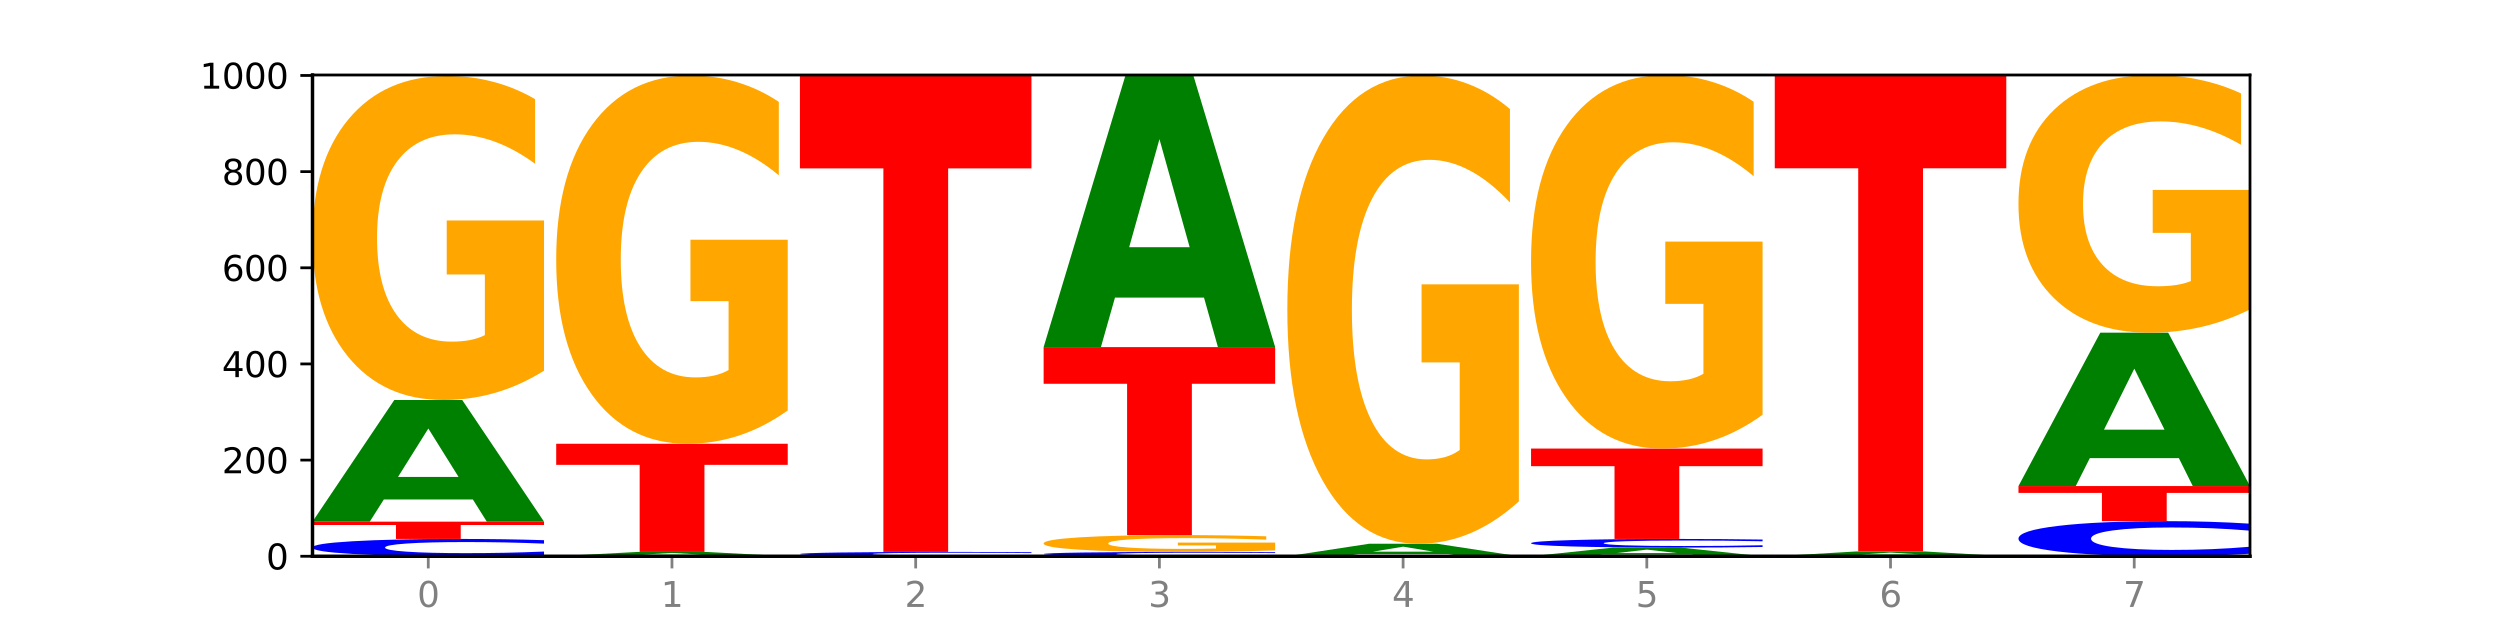 <?xml version="1.0" encoding="utf-8" standalone="no"?>
<!DOCTYPE svg PUBLIC "-//W3C//DTD SVG 1.1//EN"
  "http://www.w3.org/Graphics/SVG/1.1/DTD/svg11.dtd">
<svg xmlns:xlink="http://www.w3.org/1999/xlink" width="720pt" height="180pt" viewBox="0 0 720 180" xmlns="http://www.w3.org/2000/svg" version="1.1">
 <defs>
  <style type="text/css">*{stroke-linejoin: round; stroke-linecap: butt}</style>
 </defs>
 <g id="figure_1">
  <g id="patch_1">
   <path d="M 0 180 
L 720 180 
L 720 0 
L 0 0 
z
" style="fill: #ffffff"/>
  </g>
  <g id="axes_1">
   <g id="patch_2">
    <path d="M 90 160.2 
L 648 160.2 
L 648 21.6 
L 90 21.6 
z
" style="fill: #ffffff"/>
   </g>
   <g id="line2d_1">
    <path d="M 90 160.2 
L 648 160.2 
" clip-path="url(#pe36022a038)" style="fill: none; stroke: #000000; stroke-width: 0.5; stroke-linecap: square"/>
   </g>
   <g id="patch_3">
    <path d="M 156.679 159.843 
Q 151.102 160.02 145.07 160.109 
Q 139.039 160.2 132.47 160.2 
Q 112.882 160.2 101.441 159.529 
Q 90 158.857 90 157.709 
Q 90 156.557 101.441 155.887 
Q 112.882 155.215 132.47 155.215 
Q 139.039 155.215 145.07 155.306 
Q 151.102 155.396 156.679 155.573 
L 156.679 156.566 
Q 151.051 156.332 145.591 156.222 
Q 140.131 156.113 134.1 156.113 
Q 123.281 156.113 117.082 156.539 
Q 110.899 156.963 110.899 157.709 
Q 110.899 158.453 117.082 158.878 
Q 123.281 159.302 134.1 159.302 
Q 140.131 159.302 145.591 159.193 
Q 151.051 159.083 156.679 158.848 
L 156.679 159.843 
z
" clip-path="url(#pe36022a038)" style="fill: #0000ff"/>
   </g>
   <g id="patch_4">
    <path d="M 90 150.231 
L 156.679 150.231 
L 156.679 151.203 
L 132.69 151.203 
L 132.69 155.215 
L 114.036 155.215 
L 114.036 151.203 
L 90 151.203 
L 90 150.231 
z
" clip-path="url(#pe36022a038)" style="fill: #ff0000"/>
   </g>
   <g id="patch_5">
    <path d="M 136.189 143.849 
L 110.545 143.849 
L 106.496 150.231 
L 90 150.231 
L 113.558 115.2 
L 133.121 115.2 
L 156.679 150.231 
L 140.197 150.231 
L 136.189 143.849 
z
M 114.635 137.348 
L 132.058 137.348 
L 123.36 123.413 
L 114.635 137.348 
z
" clip-path="url(#pe36022a038)" style="fill: #008000"/>
   </g>
   <g id="patch_6">
    <path d="M 156.679 106.756 
Q 149.955 110.978 142.722 113.099 
Q 135.489 115.2 127.778 115.2 
Q 110.353 115.2 100.177 102.631 
Q 90 90.062 90 68.567 
Q 90 46.822 100.356 34.35 
Q 110.727 21.877 128.764 21.877 
Q 135.713 21.877 142.079 23.573 
Q 148.46 25.251 154.109 28.566 
L 154.109 47.169 
Q 148.281 42.909 142.513 40.808 
Q 136.744 38.687 130.946 38.687 
Q 120.216 38.687 114.403 46.437 
Q 108.59 54.167 108.59 68.567 
Q 108.59 82.833 114.194 90.621 
Q 119.798 98.39 130.109 98.39 
Q 132.919 98.39 135.325 97.947 
Q 137.731 97.484 139.643 96.52 
L 139.643 79.054 
L 128.66 79.054 
L 128.66 63.497 
L 156.679 63.497 
L 156.679 106.756 
z
" clip-path="url(#pe36022a038)" style="fill: #ffa600"/>
   </g>
   <g id="patch_7">
    <path d="M 206.377 159.973 
L 180.734 159.973 
L 176.685 160.2 
L 160.189 160.2 
L 183.747 158.954 
L 203.31 158.954 
L 226.868 160.2 
L 210.386 160.2 
L 206.377 159.973 
z
M 184.824 159.742 
L 202.247 159.742 
L 193.549 159.246 
L 184.824 159.742 
z
" clip-path="url(#pe36022a038)" style="fill: #008000"/>
   </g>
   <g id="patch_8">
    <path d="M 160.189 127.8 
L 226.868 127.8 
L 226.868 133.876 
L 202.879 133.876 
L 202.879 158.954 
L 184.224 158.954 
L 184.224 133.876 
L 160.189 133.876 
L 160.189 127.8 
z
" clip-path="url(#pe36022a038)" style="fill: #ff0000"/>
   </g>
   <g id="patch_9">
    <path d="M 226.868 118.204 
Q 220.143 123.002 212.91 125.412 
Q 205.678 127.8 197.967 127.8 
Q 180.542 127.8 170.365 113.515 
Q 160.189 99.231 160.189 74.802 
Q 160.189 50.089 170.545 35.914 
Q 180.916 21.738 198.953 21.738 
Q 205.902 21.738 212.268 23.666 
Q 218.649 25.573 224.298 29.341 
L 224.298 50.483 
Q 218.47 45.641 212.701 43.253 
Q 206.933 40.843 201.135 40.843 
Q 190.405 40.843 184.592 49.651 
Q 178.779 58.436 178.779 74.802 
Q 178.779 91.015 184.383 99.866 
Q 189.987 108.695 200.298 108.695 
Q 203.107 108.695 205.513 108.191 
Q 207.919 107.666 209.832 106.57 
L 209.832 86.721 
L 198.848 86.721 
L 198.848 69.04 
L 226.868 69.04 
L 226.868 118.204 
z
" clip-path="url(#pe36022a038)" style="fill: #ffa600"/>
   </g>
   <g id="patch_10">
    <path d="M 297.057 160.111 
Q 291.479 160.155 285.448 160.177 
Q 279.417 160.2 272.848 160.2 
Q 253.259 160.2 241.818 160.032 
Q 230.377 159.864 230.377 159.577 
Q 230.377 159.289 241.818 159.122 
Q 253.259 158.954 272.848 158.954 
Q 279.417 158.954 285.448 158.976 
Q 291.479 158.999 297.057 159.043 
L 297.057 159.292 
Q 291.429 159.233 285.969 159.206 
Q 280.509 159.178 274.477 159.178 
Q 263.658 159.178 257.459 159.285 
Q 251.277 159.391 251.277 159.577 
Q 251.277 159.763 257.459 159.869 
Q 263.658 159.976 274.477 159.976 
Q 280.509 159.976 285.969 159.948 
Q 291.429 159.921 297.057 159.862 
L 297.057 160.111 
z
" clip-path="url(#pe36022a038)" style="fill: #0000ff"/>
   </g>
   <g id="patch_11">
    <path d="M 230.377 21.738 
L 297.057 21.738 
L 297.057 48.499 
L 273.068 48.499 
L 273.068 158.954 
L 254.413 158.954 
L 254.413 48.499 
L 230.377 48.499 
L 230.377 21.738 
z
" clip-path="url(#pe36022a038)" style="fill: #ff0000"/>
   </g>
   <g id="patch_12">
    <path d="M 367.245 160.111 
Q 361.668 160.155 355.636 160.177 
Q 349.605 160.2 343.036 160.2 
Q 323.448 160.2 312.007 160.032 
Q 300.566 159.864 300.566 159.577 
Q 300.566 159.289 312.007 159.122 
Q 323.448 158.954 343.036 158.954 
Q 349.605 158.954 355.636 158.976 
Q 361.668 158.999 367.245 159.043 
L 367.245 159.292 
Q 361.617 159.233 356.157 159.206 
Q 350.697 159.178 344.666 159.178 
Q 333.847 159.178 327.648 159.285 
Q 321.465 159.391 321.465 159.577 
Q 321.465 159.763 327.648 159.869 
Q 333.847 159.976 344.666 159.976 
Q 350.697 159.976 356.157 159.948 
Q 361.617 159.921 367.245 159.862 
L 367.245 160.111 
z
" clip-path="url(#pe36022a038)" style="fill: #0000ff"/>
   </g>
   <g id="patch_13">
    <path d="M 367.245 158.515 
Q 360.521 158.735 353.288 158.845 
Q 346.055 158.954 338.344 158.954 
Q 320.919 158.954 310.743 158.301 
Q 300.566 157.648 300.566 156.532 
Q 300.566 155.403 310.922 154.755 
Q 321.293 154.108 339.33 154.108 
Q 346.279 154.108 352.645 154.196 
Q 359.026 154.283 364.675 154.455 
L 364.675 155.421 
Q 358.847 155.2 353.079 155.091 
Q 347.31 154.981 341.512 154.981 
Q 330.782 154.981 324.969 155.383 
Q 319.156 155.784 319.156 156.532 
Q 319.156 157.273 324.76 157.677 
Q 330.364 158.081 340.675 158.081 
Q 343.485 158.081 345.891 158.058 
Q 348.297 158.034 350.209 157.984 
L 350.209 157.077 
L 339.226 157.077 
L 339.226 156.269 
L 367.245 156.269 
L 367.245 158.515 
z
" clip-path="url(#pe36022a038)" style="fill: #ffa600"/>
   </g>
   <g id="patch_14">
    <path d="M 300.566 99.969 
L 367.245 99.969 
L 367.245 110.528 
L 343.256 110.528 
L 343.256 154.108 
L 324.602 154.108 
L 324.602 110.528 
L 300.566 110.528 
L 300.566 99.969 
z
" clip-path="url(#pe36022a038)" style="fill: #ff0000"/>
   </g>
   <g id="patch_15">
    <path d="M 346.755 85.718 
L 321.111 85.718 
L 317.062 99.969 
L 300.566 99.969 
L 324.124 21.738 
L 343.687 21.738 
L 367.245 99.969 
L 350.763 99.969 
L 346.755 85.718 
z
M 325.201 71.199 
L 342.624 71.199 
L 333.926 40.081 
L 325.201 71.199 
z
" clip-path="url(#pe36022a038)" style="fill: #008000"/>
   </g>
   <g id="patch_16">
    <path d="M 416.943 159.544 
L 391.3 159.544 
L 387.251 160.2 
L 370.755 160.2 
L 394.313 156.6 
L 413.876 156.6 
L 437.434 160.2 
L 420.952 160.2 
L 416.943 159.544 
z
M 395.39 158.876 
L 412.813 158.876 
L 404.115 157.444 
L 395.39 158.876 
z
" clip-path="url(#pe36022a038)" style="fill: #008000"/>
   </g>
   <g id="patch_17">
    <path d="M 437.434 144.398 
Q 430.709 150.499 423.476 153.563 
Q 416.244 156.6 408.533 156.6 
Q 391.108 156.6 380.931 138.436 
Q 370.755 120.273 370.755 89.211 
Q 370.755 57.787 381.111 39.763 
Q 391.482 21.738 409.519 21.738 
Q 416.468 21.738 422.834 24.19 
Q 429.215 26.614 434.864 31.405 
L 434.864 58.288 
Q 429.036 52.132 423.267 49.095 
Q 417.499 46.031 411.701 46.031 
Q 400.971 46.031 395.158 57.23 
Q 389.345 68.401 389.345 89.211 
Q 389.345 109.826 394.949 121.081 
Q 400.553 132.308 410.864 132.308 
Q 413.673 132.308 416.079 131.667 
Q 418.485 130.998 420.398 129.605 
L 420.398 104.366 
L 409.414 104.366 
L 409.414 81.884 
L 437.434 81.884 
L 437.434 144.398 
z
" clip-path="url(#pe36022a038)" style="fill: #ffa600"/>
   </g>
   <g id="patch_18">
    <path d="M 487.132 159.746 
L 461.488 159.746 
L 457.439 160.2 
L 440.943 160.2 
L 464.501 157.708 
L 484.065 157.708 
L 507.623 160.2 
L 491.14 160.2 
L 487.132 159.746 
z
M 465.578 159.283 
L 483.001 159.283 
L 474.303 158.292 
L 465.578 159.283 
z
" clip-path="url(#pe36022a038)" style="fill: #008000"/>
   </g>
   <g id="patch_19">
    <path d="M 507.623 157.529 
Q 502.045 157.618 496.014 157.662 
Q 489.983 157.708 483.414 157.708 
Q 463.825 157.708 452.384 157.372 
Q 440.943 157.036 440.943 156.462 
Q 440.943 155.886 452.384 155.551 
Q 463.825 155.215 483.414 155.215 
Q 489.983 155.215 496.014 155.261 
Q 502.045 155.305 507.623 155.394 
L 507.623 155.891 
Q 501.995 155.773 496.535 155.719 
Q 491.075 155.664 485.043 155.664 
Q 474.224 155.664 468.025 155.877 
Q 461.843 156.089 461.843 156.462 
Q 461.843 156.834 468.025 157.047 
Q 474.224 157.259 485.043 157.259 
Q 491.075 157.259 496.535 157.204 
Q 501.995 157.149 507.623 157.032 
L 507.623 157.529 
z
" clip-path="url(#pe36022a038)" style="fill: #0000ff"/>
   </g>
   <g id="patch_20">
    <path d="M 440.943 129.185 
L 507.623 129.185 
L 507.623 134.261 
L 483.634 134.261 
L 483.634 155.215 
L 464.979 155.215 
L 464.979 134.261 
L 440.943 134.261 
L 440.943 129.185 
z
" clip-path="url(#pe36022a038)" style="fill: #ff0000"/>
   </g>
   <g id="patch_21">
    <path d="M 507.623 119.451 
Q 500.898 124.318 493.665 126.762 
Q 486.432 129.185 478.721 129.185 
Q 461.297 129.185 451.12 114.695 
Q 440.943 100.205 440.943 75.426 
Q 440.943 50.357 451.299 35.979 
Q 461.67 21.6 479.708 21.6 
Q 486.656 21.6 493.023 23.556 
Q 499.404 25.489 505.052 29.312 
L 505.052 50.757 
Q 499.224 45.846 493.456 43.424 
Q 487.688 40.979 481.889 40.979 
Q 471.16 40.979 465.347 49.913 
Q 459.533 58.825 459.533 75.426 
Q 459.533 91.871 465.137 100.849 
Q 470.741 109.806 481.053 109.806 
Q 483.862 109.806 486.268 109.294 
Q 488.674 108.761 490.587 107.65 
L 490.587 87.515 
L 479.603 87.515 
L 479.603 69.581 
L 507.623 69.581 
L 507.623 119.451 
z
" clip-path="url(#pe36022a038)" style="fill: #ffa600"/>
   </g>
   <g id="patch_22">
    <path d="M 557.321 159.948 
L 531.677 159.948 
L 527.628 160.2 
L 511.132 160.2 
L 534.69 158.815 
L 554.253 158.815 
L 577.811 160.2 
L 561.329 160.2 
L 557.321 159.948 
z
M 535.767 159.691 
L 553.19 159.691 
L 544.492 159.14 
L 535.767 159.691 
z
" clip-path="url(#pe36022a038)" style="fill: #008000"/>
   </g>
   <g id="patch_23">
    <path d="M 511.132 21.738 
L 577.811 21.738 
L 577.811 48.472 
L 553.822 48.472 
L 553.822 158.815 
L 535.168 158.815 
L 535.168 48.472 
L 511.132 48.472 
L 511.132 21.738 
z
" clip-path="url(#pe36022a038)" style="fill: #ff0000"/>
   </g>
   <g id="patch_24">
    <path d="M 648 159.475 
Q 642.422 159.835 636.391 160.016 
Q 630.36 160.2 623.791 160.2 
Q 604.202 160.2 592.762 158.839 
Q 581.321 157.477 581.321 155.149 
Q 581.321 152.813 592.762 151.454 
Q 604.202 150.092 623.791 150.092 
Q 630.36 150.092 636.391 150.276 
Q 642.422 150.458 648 150.817 
L 648 152.832 
Q 642.372 152.356 636.912 152.134 
Q 631.452 151.913 625.421 151.913 
Q 614.602 151.913 608.402 152.775 
Q 602.22 153.636 602.22 155.149 
Q 602.22 156.657 608.402 157.519 
Q 614.602 158.379 625.421 158.379 
Q 631.452 158.379 636.912 158.158 
Q 642.372 157.935 648 157.459 
L 648 159.475 
z
" clip-path="url(#pe36022a038)" style="fill: #0000ff"/>
   </g>
   <g id="patch_25">
    <path d="M 581.321 139.985 
L 648 139.985 
L 648 141.956 
L 624.011 141.956 
L 624.011 150.092 
L 605.356 150.092 
L 605.356 141.956 
L 581.321 141.956 
L 581.321 139.985 
z
" clip-path="url(#pe36022a038)" style="fill: #ff0000"/>
   </g>
   <g id="patch_26">
    <path d="M 627.51 131.938 
L 601.866 131.938 
L 597.817 139.985 
L 581.321 139.985 
L 604.879 95.815 
L 624.442 95.815 
L 648 139.985 
L 631.518 139.985 
L 627.51 131.938 
z
M 605.956 123.741 
L 623.379 123.741 
L 614.681 106.171 
L 605.956 123.741 
z
" clip-path="url(#pe36022a038)" style="fill: #008000"/>
   </g>
   <g id="patch_27">
    <path d="M 648 89.101 
Q 641.275 92.458 634.042 94.144 
Q 626.81 95.815 619.099 95.815 
Q 601.674 95.815 591.497 85.82 
Q 581.321 75.824 581.321 58.731 
Q 581.321 41.438 591.677 31.519 
Q 602.048 21.6 620.085 21.6 
Q 627.034 21.6 633.4 22.949 
Q 639.781 24.283 645.43 26.92 
L 645.43 41.714 
Q 639.602 38.326 633.833 36.655 
Q 628.065 34.968 622.267 34.968 
Q 611.537 34.968 605.724 41.131 
Q 599.911 47.279 599.911 58.731 
Q 599.911 70.075 605.515 76.269 
Q 611.119 82.447 621.43 82.447 
Q 624.239 82.447 626.645 82.095 
Q 629.051 81.727 630.964 80.96 
L 630.964 67.071 
L 619.98 67.071 
L 619.98 54.699 
L 648 54.699 
L 648 89.101 
z
" clip-path="url(#pe36022a038)" style="fill: #ffa600"/>
   </g>
   <g id="matplotlib.axis_1">
    <g id="xtick_1">
     <g id="line2d_2">
      <defs>
       <path id="m104ae184ca" d="M 0 0 
L 0 3.5 
" style="stroke: #808080; stroke-width: 0.8"/>
      </defs>
      <g>
       <use xlink:href="#m104ae184ca" x="123.34" y="160.2" style="fill: #808080; stroke: #808080; stroke-width: 0.8"/>
      </g>
     </g>
     <g id="text_1">
      <!-- 0 -->
      <g style="fill: #808080" transform="translate(120.158 174.798) scale(0.1 -0.1)">
       <defs>
        <path id="DejaVuSans-30" d="M 2034 4250 
Q 1547 4250 1301 3770 
Q 1056 3291 1056 2328 
Q 1056 1369 1301 889 
Q 1547 409 2034 409 
Q 2525 409 2770 889 
Q 3016 1369 3016 2328 
Q 3016 3291 2770 3770 
Q 2525 4250 2034 4250 
z
M 2034 4750 
Q 2819 4750 3233 4129 
Q 3647 3509 3647 2328 
Q 3647 1150 3233 529 
Q 2819 -91 2034 -91 
Q 1250 -91 836 529 
Q 422 1150 422 2328 
Q 422 3509 836 4129 
Q 1250 4750 2034 4750 
z
" transform="scale(0.016)"/>
       </defs>
       <use xlink:href="#DejaVuSans-30"/>
      </g>
     </g>
    </g>
    <g id="xtick_2">
     <g id="line2d_3">
      <g>
       <use xlink:href="#m104ae184ca" x="193.528" y="160.2" style="fill: #808080; stroke: #808080; stroke-width: 0.8"/>
      </g>
     </g>
     <g id="text_2">
      <!-- 1 -->
      <g style="fill: #808080" transform="translate(190.347 174.798) scale(0.1 -0.1)">
       <defs>
        <path id="DejaVuSans-31" d="M 794 531 
L 1825 531 
L 1825 4091 
L 703 3866 
L 703 4441 
L 1819 4666 
L 2450 4666 
L 2450 531 
L 3481 531 
L 3481 0 
L 794 0 
L 794 531 
z
" transform="scale(0.016)"/>
       </defs>
       <use xlink:href="#DejaVuSans-31"/>
      </g>
     </g>
    </g>
    <g id="xtick_3">
     <g id="line2d_4">
      <g>
       <use xlink:href="#m104ae184ca" x="263.717" y="160.2" style="fill: #808080; stroke: #808080; stroke-width: 0.8"/>
      </g>
     </g>
     <g id="text_3">
      <!-- 2 -->
      <g style="fill: #808080" transform="translate(260.536 174.798) scale(0.1 -0.1)">
       <defs>
        <path id="DejaVuSans-32" d="M 1228 531 
L 3431 531 
L 3431 0 
L 469 0 
L 469 531 
Q 828 903 1448 1529 
Q 2069 2156 2228 2338 
Q 2531 2678 2651 2914 
Q 2772 3150 2772 3378 
Q 2772 3750 2511 3984 
Q 2250 4219 1831 4219 
Q 1534 4219 1204 4116 
Q 875 4013 500 3803 
L 500 4441 
Q 881 4594 1212 4672 
Q 1544 4750 1819 4750 
Q 2544 4750 2975 4387 
Q 3406 4025 3406 3419 
Q 3406 3131 3298 2873 
Q 3191 2616 2906 2266 
Q 2828 2175 2409 1742 
Q 1991 1309 1228 531 
z
" transform="scale(0.016)"/>
       </defs>
       <use xlink:href="#DejaVuSans-32"/>
      </g>
     </g>
    </g>
    <g id="xtick_4">
     <g id="line2d_5">
      <g>
       <use xlink:href="#m104ae184ca" x="333.906" y="160.2" style="fill: #808080; stroke: #808080; stroke-width: 0.8"/>
      </g>
     </g>
     <g id="text_4">
      <!-- 3 -->
      <g style="fill: #808080" transform="translate(330.724 174.798) scale(0.1 -0.1)">
       <defs>
        <path id="DejaVuSans-33" d="M 2597 2516 
Q 3050 2419 3304 2112 
Q 3559 1806 3559 1356 
Q 3559 666 3084 287 
Q 2609 -91 1734 -91 
Q 1441 -91 1130 -33 
Q 819 25 488 141 
L 488 750 
Q 750 597 1062 519 
Q 1375 441 1716 441 
Q 2309 441 2620 675 
Q 2931 909 2931 1356 
Q 2931 1769 2642 2001 
Q 2353 2234 1838 2234 
L 1294 2234 
L 1294 2753 
L 1863 2753 
Q 2328 2753 2575 2939 
Q 2822 3125 2822 3475 
Q 2822 3834 2567 4026 
Q 2313 4219 1838 4219 
Q 1578 4219 1281 4162 
Q 984 4106 628 3988 
L 628 4550 
Q 988 4650 1302 4700 
Q 1616 4750 1894 4750 
Q 2613 4750 3031 4423 
Q 3450 4097 3450 3541 
Q 3450 3153 3228 2886 
Q 3006 2619 2597 2516 
z
" transform="scale(0.016)"/>
       </defs>
       <use xlink:href="#DejaVuSans-33"/>
      </g>
     </g>
    </g>
    <g id="xtick_5">
     <g id="line2d_6">
      <g>
       <use xlink:href="#m104ae184ca" x="404.094" y="160.2" style="fill: #808080; stroke: #808080; stroke-width: 0.8"/>
      </g>
     </g>
     <g id="text_5">
      <!-- 4 -->
      <g style="fill: #808080" transform="translate(400.913 174.798) scale(0.1 -0.1)">
       <defs>
        <path id="DejaVuSans-34" d="M 2419 4116 
L 825 1625 
L 2419 1625 
L 2419 4116 
z
M 2253 4666 
L 3047 4666 
L 3047 1625 
L 3713 1625 
L 3713 1100 
L 3047 1100 
L 3047 0 
L 2419 0 
L 2419 1100 
L 313 1100 
L 313 1709 
L 2253 4666 
z
" transform="scale(0.016)"/>
       </defs>
       <use xlink:href="#DejaVuSans-34"/>
      </g>
     </g>
    </g>
    <g id="xtick_6">
     <g id="line2d_7">
      <g>
       <use xlink:href="#m104ae184ca" x="474.283" y="160.2" style="fill: #808080; stroke: #808080; stroke-width: 0.8"/>
      </g>
     </g>
     <g id="text_6">
      <!-- 5 -->
      <g style="fill: #808080" transform="translate(471.102 174.798) scale(0.1 -0.1)">
       <defs>
        <path id="DejaVuSans-35" d="M 691 4666 
L 3169 4666 
L 3169 4134 
L 1269 4134 
L 1269 2991 
Q 1406 3038 1543 3061 
Q 1681 3084 1819 3084 
Q 2600 3084 3056 2656 
Q 3513 2228 3513 1497 
Q 3513 744 3044 326 
Q 2575 -91 1722 -91 
Q 1428 -91 1123 -41 
Q 819 9 494 109 
L 494 744 
Q 775 591 1075 516 
Q 1375 441 1709 441 
Q 2250 441 2565 725 
Q 2881 1009 2881 1497 
Q 2881 1984 2565 2268 
Q 2250 2553 1709 2553 
Q 1456 2553 1204 2497 
Q 953 2441 691 2322 
L 691 4666 
z
" transform="scale(0.016)"/>
       </defs>
       <use xlink:href="#DejaVuSans-35"/>
      </g>
     </g>
    </g>
    <g id="xtick_7">
     <g id="line2d_8">
      <g>
       <use xlink:href="#m104ae184ca" x="544.472" y="160.2" style="fill: #808080; stroke: #808080; stroke-width: 0.8"/>
      </g>
     </g>
     <g id="text_7">
      <!-- 6 -->
      <g style="fill: #808080" transform="translate(541.29 174.798) scale(0.1 -0.1)">
       <defs>
        <path id="DejaVuSans-36" d="M 2113 2584 
Q 1688 2584 1439 2293 
Q 1191 2003 1191 1497 
Q 1191 994 1439 701 
Q 1688 409 2113 409 
Q 2538 409 2786 701 
Q 3034 994 3034 1497 
Q 3034 2003 2786 2293 
Q 2538 2584 2113 2584 
z
M 3366 4563 
L 3366 3988 
Q 3128 4100 2886 4159 
Q 2644 4219 2406 4219 
Q 1781 4219 1451 3797 
Q 1122 3375 1075 2522 
Q 1259 2794 1537 2939 
Q 1816 3084 2150 3084 
Q 2853 3084 3261 2657 
Q 3669 2231 3669 1497 
Q 3669 778 3244 343 
Q 2819 -91 2113 -91 
Q 1303 -91 875 529 
Q 447 1150 447 2328 
Q 447 3434 972 4092 
Q 1497 4750 2381 4750 
Q 2619 4750 2861 4703 
Q 3103 4656 3366 4563 
z
" transform="scale(0.016)"/>
       </defs>
       <use xlink:href="#DejaVuSans-36"/>
      </g>
     </g>
    </g>
    <g id="xtick_8">
     <g id="line2d_9">
      <g>
       <use xlink:href="#m104ae184ca" x="614.66" y="160.2" style="fill: #808080; stroke: #808080; stroke-width: 0.8"/>
      </g>
     </g>
     <g id="text_8">
      <!-- 7 -->
      <g style="fill: #808080" transform="translate(611.479 174.798) scale(0.1 -0.1)">
       <defs>
        <path id="DejaVuSans-37" d="M 525 4666 
L 3525 4666 
L 3525 4397 
L 1831 0 
L 1172 0 
L 2766 4134 
L 525 4134 
L 525 4666 
z
" transform="scale(0.016)"/>
       </defs>
       <use xlink:href="#DejaVuSans-37"/>
      </g>
     </g>
    </g>
   </g>
   <g id="matplotlib.axis_2">
    <g id="ytick_1">
     <g id="line2d_10">
      <defs>
       <path id="mda0d143060" d="M 0 0 
L -3.5 0 
" style="stroke: #000000; stroke-width: 0.8"/>
      </defs>
      <g>
       <use xlink:href="#mda0d143060" x="90" y="160.2" style="stroke: #000000; stroke-width: 0.8"/>
      </g>
     </g>
     <g id="text_9">
      <!-- 0 -->
      <g transform="translate(76.638 163.999) scale(0.1 -0.1)">
       <use xlink:href="#DejaVuSans-30"/>
      </g>
     </g>
    </g>
    <g id="ytick_2">
     <g id="line2d_11">
      <g>
       <use xlink:href="#mda0d143060" x="90" y="132.508" style="stroke: #000000; stroke-width: 0.8"/>
      </g>
     </g>
     <g id="text_10">
      <!-- 200 -->
      <g transform="translate(63.913 136.307) scale(0.1 -0.1)">
       <use xlink:href="#DejaVuSans-32"/>
       <use xlink:href="#DejaVuSans-30" x="63.623"/>
       <use xlink:href="#DejaVuSans-30" x="127.246"/>
      </g>
     </g>
    </g>
    <g id="ytick_3">
     <g id="line2d_12">
      <g>
       <use xlink:href="#mda0d143060" x="90" y="104.815" style="stroke: #000000; stroke-width: 0.8"/>
      </g>
     </g>
     <g id="text_11">
      <!-- 400 -->
      <g transform="translate(63.913 108.615) scale(0.1 -0.1)">
       <use xlink:href="#DejaVuSans-34"/>
       <use xlink:href="#DejaVuSans-30" x="63.623"/>
       <use xlink:href="#DejaVuSans-30" x="127.246"/>
      </g>
     </g>
    </g>
    <g id="ytick_4">
     <g id="line2d_13">
      <g>
       <use xlink:href="#mda0d143060" x="90" y="77.123" style="stroke: #000000; stroke-width: 0.8"/>
      </g>
     </g>
     <g id="text_12">
      <!-- 600 -->
      <g transform="translate(63.913 80.922) scale(0.1 -0.1)">
       <use xlink:href="#DejaVuSans-36"/>
       <use xlink:href="#DejaVuSans-30" x="63.623"/>
       <use xlink:href="#DejaVuSans-30" x="127.246"/>
      </g>
     </g>
    </g>
    <g id="ytick_5">
     <g id="line2d_14">
      <g>
       <use xlink:href="#mda0d143060" x="90" y="49.431" style="stroke: #000000; stroke-width: 0.8"/>
      </g>
     </g>
     <g id="text_13">
      <!-- 800 -->
      <g transform="translate(63.913 53.23) scale(0.1 -0.1)">
       <defs>
        <path id="DejaVuSans-38" d="M 2034 2216 
Q 1584 2216 1326 1975 
Q 1069 1734 1069 1313 
Q 1069 891 1326 650 
Q 1584 409 2034 409 
Q 2484 409 2743 651 
Q 3003 894 3003 1313 
Q 3003 1734 2745 1975 
Q 2488 2216 2034 2216 
z
M 1403 2484 
Q 997 2584 770 2862 
Q 544 3141 544 3541 
Q 544 4100 942 4425 
Q 1341 4750 2034 4750 
Q 2731 4750 3128 4425 
Q 3525 4100 3525 3541 
Q 3525 3141 3298 2862 
Q 3072 2584 2669 2484 
Q 3125 2378 3379 2068 
Q 3634 1759 3634 1313 
Q 3634 634 3220 271 
Q 2806 -91 2034 -91 
Q 1263 -91 848 271 
Q 434 634 434 1313 
Q 434 1759 690 2068 
Q 947 2378 1403 2484 
z
M 1172 3481 
Q 1172 3119 1398 2916 
Q 1625 2713 2034 2713 
Q 2441 2713 2670 2916 
Q 2900 3119 2900 3481 
Q 2900 3844 2670 4047 
Q 2441 4250 2034 4250 
Q 1625 4250 1398 4047 
Q 1172 3844 1172 3481 
z
" transform="scale(0.016)"/>
       </defs>
       <use xlink:href="#DejaVuSans-38"/>
       <use xlink:href="#DejaVuSans-30" x="63.623"/>
       <use xlink:href="#DejaVuSans-30" x="127.246"/>
      </g>
     </g>
    </g>
    <g id="ytick_6">
     <g id="line2d_15">
      <g>
       <use xlink:href="#mda0d143060" x="90" y="21.738" style="stroke: #000000; stroke-width: 0.8"/>
      </g>
     </g>
     <g id="text_14">
      <!-- 1000 -->
      <g transform="translate(57.55 25.538) scale(0.1 -0.1)">
       <use xlink:href="#DejaVuSans-31"/>
       <use xlink:href="#DejaVuSans-30" x="63.623"/>
       <use xlink:href="#DejaVuSans-30" x="127.246"/>
       <use xlink:href="#DejaVuSans-30" x="190.869"/>
      </g>
     </g>
    </g>
   </g>
   <g id="patch_28">
    <path d="M 90 160.2 
L 90 21.6 
" style="fill: none; stroke: #000000; stroke-linejoin: miter; stroke-linecap: square"/>
   </g>
   <g id="patch_29">
    <path d="M 648 160.2 
L 648 21.6 
" style="fill: none; stroke: #000000; stroke-width: 0.8; stroke-linejoin: miter; stroke-linecap: square"/>
   </g>
   <g id="patch_30">
    <path d="M 90 160.2 
L 648 160.2 
" style="fill: none; stroke: #000000; stroke-linejoin: miter; stroke-linecap: square"/>
   </g>
   <g id="patch_31">
    <path d="M 90 21.6 
L 648 21.6 
" style="fill: none; stroke: #000000; stroke-width: 0.8; stroke-linejoin: miter; stroke-linecap: square"/>
   </g>
  </g>
 </g>
 <defs>
  <clipPath id="pe36022a038">
   <rect x="90" y="21.6" width="558" height="138.6"/>
  </clipPath>
 </defs>
</svg>
